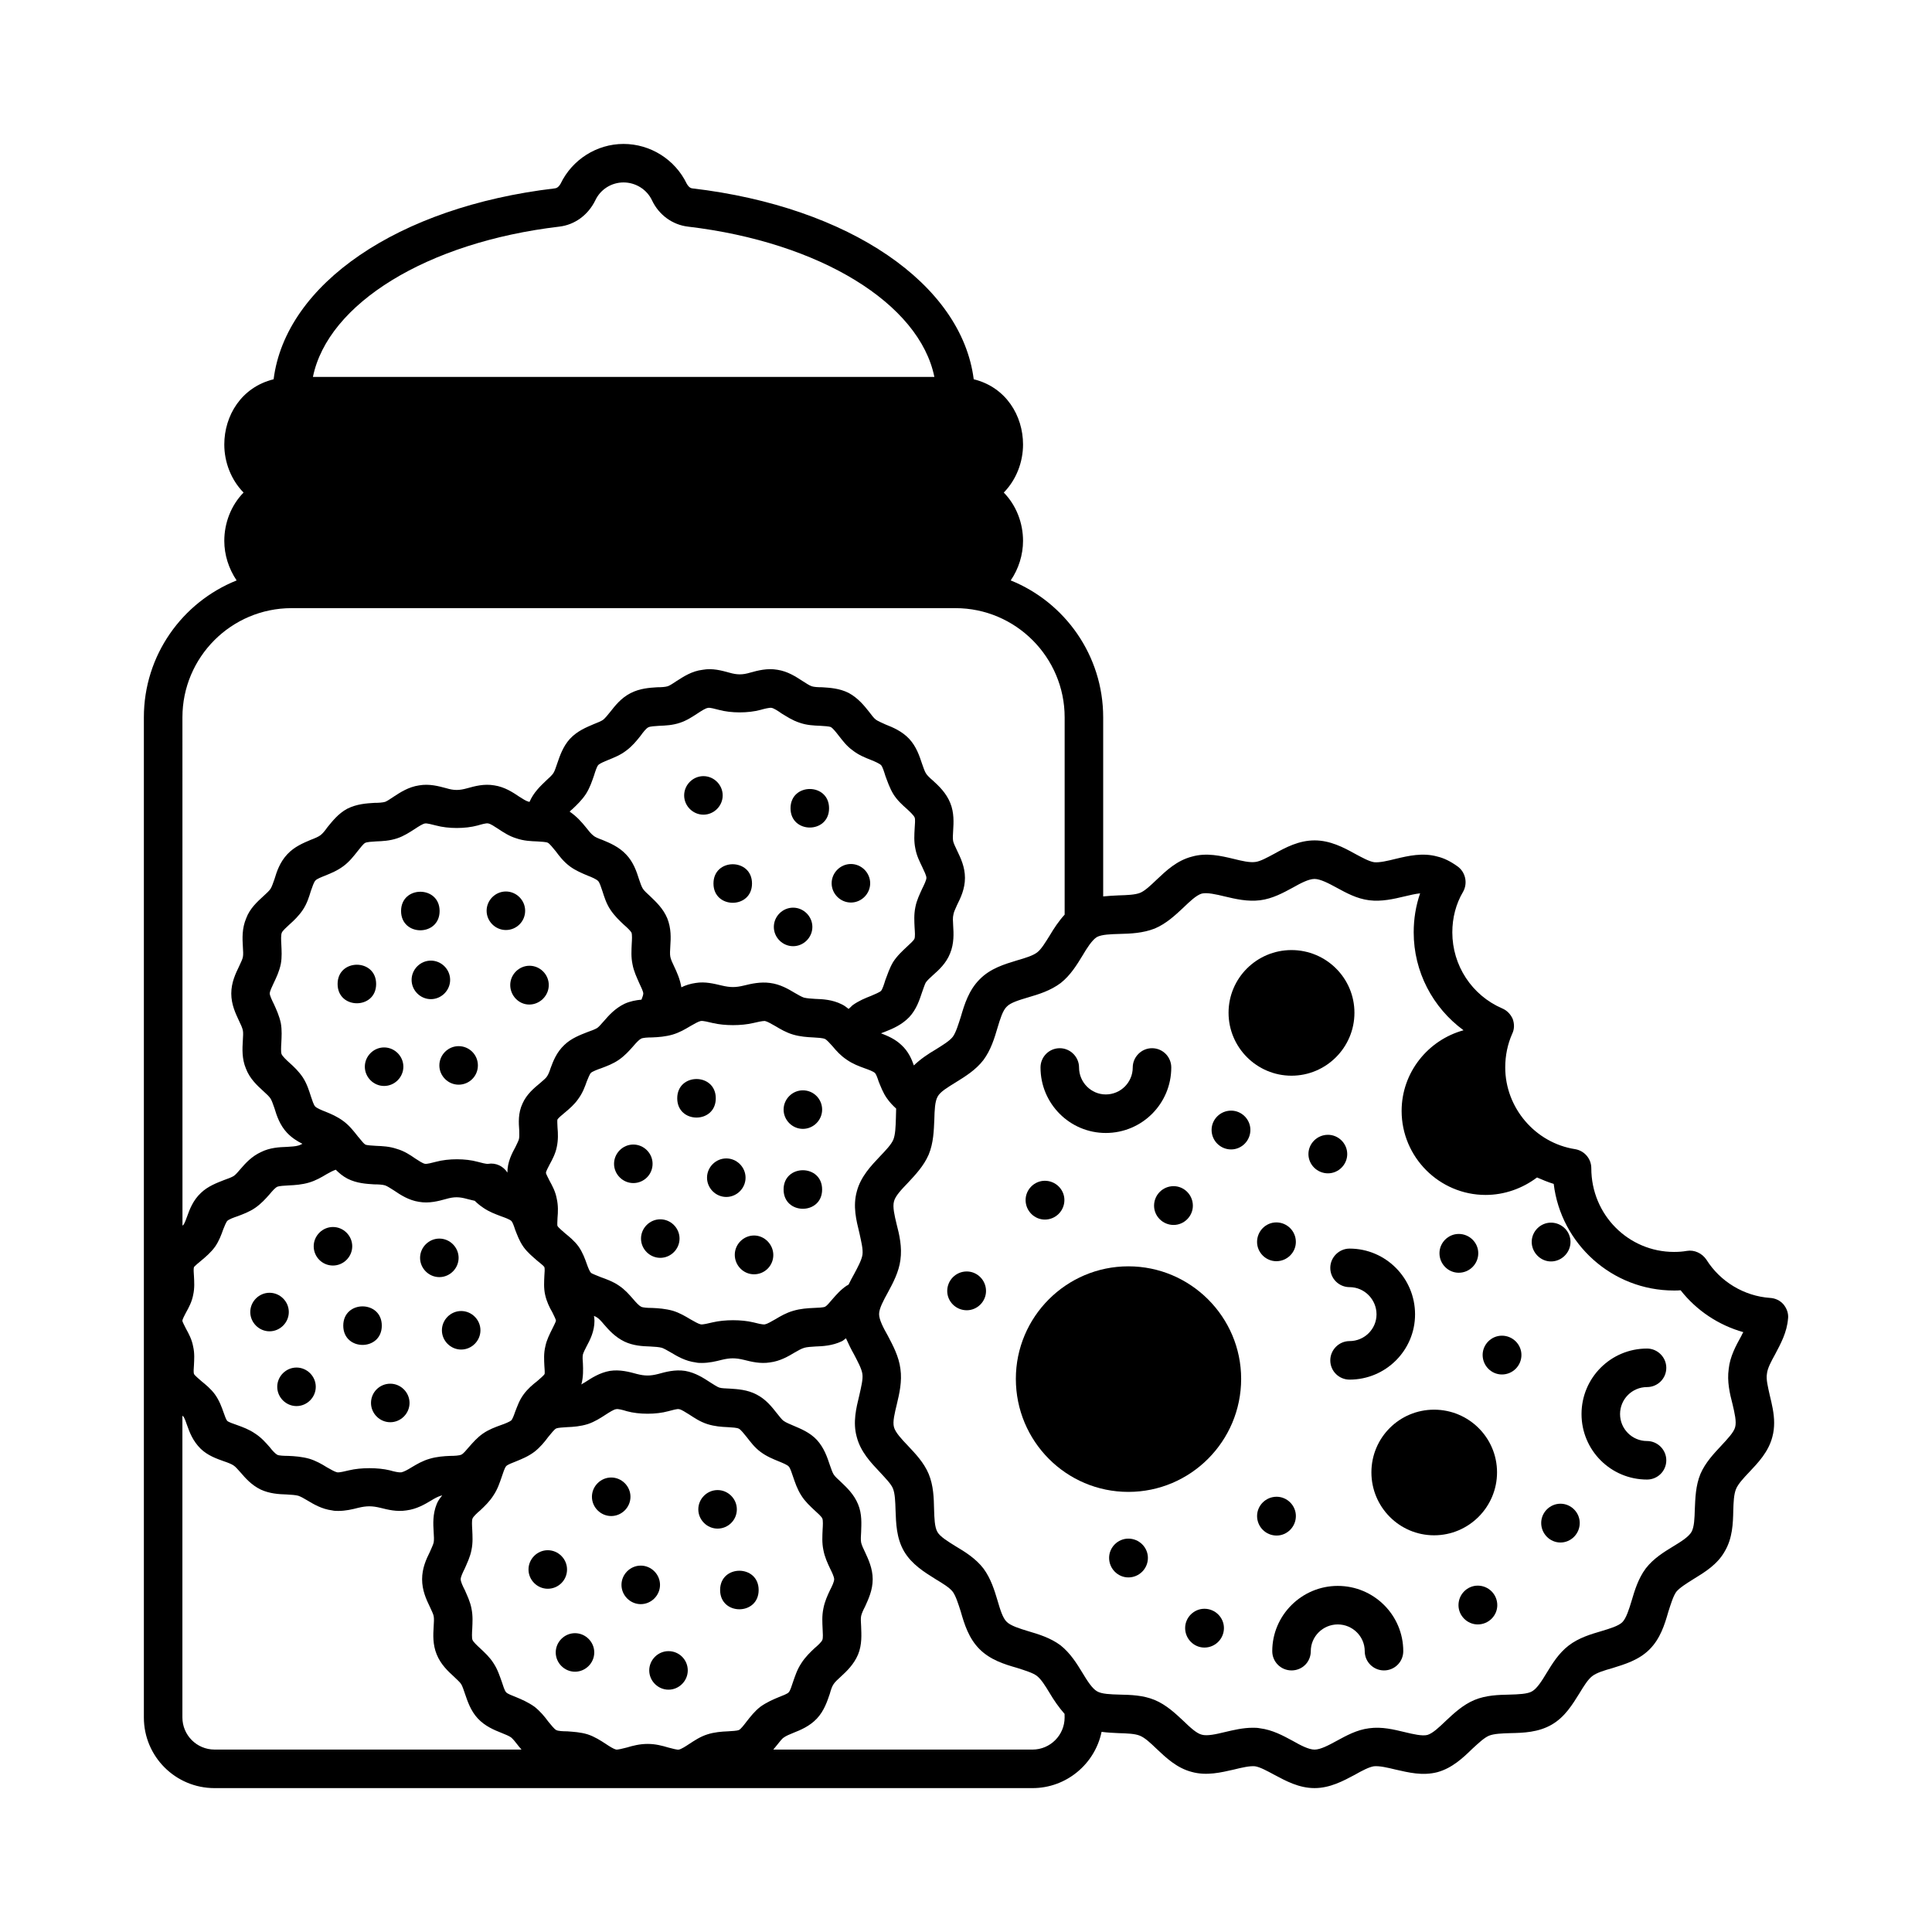 <?xml version="1.0" encoding="UTF-8"?>
<!-- Uploaded to: SVG Repo, www.svgrepo.com, Generator: SVG Repo Mixer Tools -->
<svg fill="#000000" width="800px" height="800px" version="1.1" viewBox="144 144 512 512" xmlns="http://www.w3.org/2000/svg">
 <g>
  <path d="m617.86 493.41c0.137-1.363-0.34-2.656-1.227-3.746-0.887-1.02-2.18-1.633-3.539-1.703-6.875-0.477-13.207-4.289-16.883-10.145-1.156-1.703-3.199-2.656-5.176-2.316-1.156 0.203-2.246 0.273-3.402 0.273-12.051 0-21.922-9.805-21.922-22.195 0-2.519-1.84-4.629-4.289-5.039-10.555-1.633-18.52-10.961-18.52-21.648 0-3.133 0.613-6.129 1.84-8.918 0.613-1.227 0.613-2.656 0.137-3.949-0.543-1.227-1.496-2.246-2.793-2.793-8.035-3.473-13.207-11.371-13.207-20.152 0-3.812 0.953-7.559 2.859-10.758 1.293-2.316 0.613-5.242-1.496-6.738-1.906-1.363-3.609-2.18-5.309-2.586-3.879-1.09-7.691-0.203-11.098 0.613-2.18 0.543-4.223 1.02-5.652 0.887-1.363-0.203-3.199-1.227-5.106-2.246-3.062-1.703-6.606-3.539-10.688-3.539-4.152 0-7.625 1.84-10.688 3.539-1.906 1.02-3.746 2.043-5.039 2.18-1.496 0.203-3.539-0.273-5.719-0.816-3.402-0.816-7.215-1.703-11.031-0.613-4.016 1.02-6.875 3.746-9.395 6.129-1.566 1.496-3.062 2.926-4.356 3.473-1.363 0.543-3.473 0.613-5.719 0.68-1.363 0.066-2.723 0.137-4.086 0.273v-47.453c0-16.406-10.145-30.5-24.508-36.289 2.109-3.062 3.269-6.809 3.269-10.484 0-4.699-1.77-9.395-5.106-12.801 3.336-3.402 5.106-8.102 5.106-12.73 0-7.625-4.492-15.184-13.07-17.293-3.199-25.191-32.883-45.684-74.551-50.586-0.816-0.066-1.293-0.887-1.496-1.227-3.078-6.398-9.613-10.551-16.762-10.551-7.082 0-13.617 4.152-16.68 10.555-0.203 0.34-0.68 1.156-1.566 1.227-41.598 4.902-71.281 25.395-74.48 50.586-8.578 2.109-13.07 9.668-13.07 17.293 0 4.629 1.77 9.328 5.106 12.73-3.336 3.402-5.106 8.102-5.106 12.801 0 3.676 1.156 7.352 3.269 10.484-14.441 5.781-24.582 19.875-24.582 36.281v265.04c0 10.352 8.371 18.727 18.723 18.727h216.77c8.988 0 16.543-6.398 18.312-14.91 1.496 0.203 3.062 0.273 4.492 0.34 2.246 0.066 4.356 0.137 5.652 0.68 1.363 0.543 2.859 1.973 4.426 3.473 2.519 2.383 5.379 5.106 9.328 6.129 3.949 1.09 7.762 0.137 11.098-0.613 2.18-0.543 4.289-1.02 5.652-0.887 1.363 0.203 3.199 1.227 5.106 2.246 3.062 1.633 6.535 3.539 10.688 3.539 4.086 0 7.625-1.906 10.688-3.539 1.906-1.09 3.746-2.043 5.039-2.246 1.496-0.137 3.539 0.34 5.785 0.887 3.336 0.75 7.082 1.703 11.031 0.68 3.949-1.09 6.809-3.812 9.258-6.195 1.633-1.496 3.133-2.926 4.426-3.473 1.363-0.543 3.473-0.613 5.652-0.68 3.473-0.066 7.422-0.203 10.961-2.246 3.539-2.043 5.516-5.379 7.352-8.305 1.156-1.906 2.246-3.676 3.402-4.562 1.156-0.887 3.133-1.496 5.309-2.109 3.269-1.02 7.012-2.109 9.871-4.969 2.859-2.859 4.016-6.606 4.969-9.941 0.68-2.109 1.293-4.152 2.109-5.309 0.887-1.09 2.656-2.18 4.492-3.336 2.996-1.84 6.398-3.879 8.375-7.422 2.043-3.473 2.18-7.352 2.246-10.824 0.066-2.109 0.137-4.289 0.75-5.719 0.543-1.293 1.973-2.859 3.473-4.426 2.383-2.519 5.106-5.379 6.129-9.328 0.34-1.227 0.477-2.519 0.477-3.746 0-2.519-0.613-5.039-1.156-7.285-0.477-2.18-1.02-4.223-0.75-5.719 0.137-1.43 1.09-3.199 2.18-5.176 1.434-2.723 3.137-5.789 3.41-9.465zm-325.64-289.35c4.086-0.477 7.625-3.062 9.531-6.945 1.363-2.926 4.289-4.766 7.488-4.766 3.199 0 6.195 1.84 7.559 4.766 1.84 3.879 5.445 6.469 9.531 6.945 35.062 4.152 61.344 20.426 65.289 39.828h-164.69c3.949-19.406 30.16-35.676 65.289-39.828zm-99.875 130.04c0-15.93 12.938-28.934 28.934-28.934h175.93c15.93 0 28.934 13.004 28.934 28.934v52.289c-1.566 1.703-2.859 3.676-3.949 5.516-1.156 1.84-2.246 3.676-3.336 4.492-1.156 0.887-3.199 1.496-5.309 2.109-3.336 1.02-7.082 2.109-9.941 5.039-2.859 2.859-4.016 6.606-4.969 9.871-0.68 2.109-1.293 4.152-2.109 5.309-0.887 1.156-2.723 2.246-4.562 3.402-1.973 1.156-4.016 2.519-5.785 4.223-0.613-1.77-1.496-3.746-3.269-5.379-1.703-1.633-3.676-2.449-5.445-3.133 0.41-0.137 0.816-0.34 1.227-0.477 1.906-0.75 4.289-1.77 6.262-3.812 1.906-2.043 2.723-4.562 3.402-6.606 0.34-0.953 0.68-1.973 0.953-2.519 0.34-0.543 1.156-1.293 1.906-1.973 1.633-1.43 3.539-3.199 4.562-5.785 1.09-2.656 0.953-5.309 0.816-7.422-0.066-1.09-0.137-2.109 0.066-2.859 0.066-0.613 0.543-1.566 0.953-2.519 0.953-1.906 2.109-4.289 2.109-7.215s-1.156-5.309-2.109-7.285c-0.41-0.887-0.887-1.84-1.02-2.449-0.137-0.68-0.066-1.703 0-2.793 0.137-2.109 0.273-4.766-0.75-7.285-1.09-2.723-3.062-4.562-4.629-5.992-0.816-0.68-1.566-1.43-1.84-1.906-0.34-0.543-0.68-1.566-1.02-2.519-0.68-2.043-1.496-4.562-3.402-6.606-1.906-2.043-4.356-3.062-6.262-3.812-1.02-0.477-2.043-0.887-2.586-1.293-0.543-0.41-1.156-1.227-1.77-2.043-1.293-1.633-2.926-3.676-5.445-5.039-2.449-1.227-4.969-1.363-7.012-1.496-1.156 0-2.18-0.066-2.793-0.273-0.613-0.203-1.496-0.816-2.383-1.363-1.77-1.156-3.949-2.586-6.672-2.996-2.723-0.477-5.242 0.203-7.215 0.75-2.043 0.613-3.473 0.613-5.582 0-1.973-0.543-4.426-1.227-7.012-0.75-2.926 0.34-5.106 1.84-6.945 2.996-0.816 0.543-1.703 1.156-2.316 1.363-0.613 0.203-1.703 0.273-2.793 0.273-2.043 0.137-4.562 0.273-7.082 1.566-2.519 1.293-4.086 3.336-5.379 4.969-0.68 0.816-1.293 1.633-1.906 2.109-0.477 0.34-1.496 0.75-2.519 1.156-1.906 0.816-4.289 1.77-6.262 3.879-1.84 2.043-2.656 4.492-3.336 6.469-0.34 1.02-0.68 2.043-1.02 2.586-0.34 0.543-1.156 1.293-1.906 1.973-1.496 1.43-3.336 3.133-4.426 5.652-0.137 0-0.273 0-0.34-0.066-0.613-0.137-1.496-0.75-2.383-1.293-1.703-1.156-3.879-2.586-6.606-2.996-2.723-0.477-5.176 0.203-7.148 0.75-2.18 0.613-3.539 0.613-5.582 0-2.043-0.543-4.492-1.227-7.215-0.75-2.793 0.41-4.969 1.84-6.738 2.996-0.816 0.543-1.703 1.156-2.246 1.363-0.68 0.203-1.77 0.273-2.859 0.273-2.109 0.137-4.629 0.273-7.215 1.566-2.383 1.293-3.949 3.336-5.242 4.902-0.613 0.887-1.293 1.703-1.84 2.109-0.543 0.41-1.496 0.816-2.586 1.227-1.906 0.816-4.289 1.77-6.195 3.812-1.973 2.109-2.793 4.562-3.402 6.606-0.34 0.953-0.68 1.973-1.02 2.519-0.34 0.543-1.156 1.293-1.906 1.973-1.566 1.43-3.609 3.269-4.562 5.856-1.156 2.723-1.02 5.379-0.887 7.559 0.066 1.09 0.137 2.109 0 2.723-0.082 0.547-0.559 1.5-0.965 2.387-0.953 1.973-2.109 4.356-2.109 7.285 0 2.926 1.156 5.309 2.043 7.215 0.477 0.953 0.887 1.906 1.02 2.519 0.137 0.613 0.066 1.633 0 2.723-0.137 2.18-0.273 4.832 0.816 7.422 1.02 2.723 3.062 4.562 4.629 5.992 0.75 0.68 1.566 1.43 1.906 1.973 0.34 0.543 0.68 1.566 1.02 2.519 0.613 2.043 1.43 4.492 3.336 6.535 1.293 1.363 2.723 2.246 4.086 2.926-0.41 0.203-0.816 0.41-1.156 0.477-0.68 0.203-1.77 0.273-2.926 0.34-2.043 0.066-4.562 0.203-6.875 1.363-2.519 1.156-4.152 2.996-5.445 4.492-0.68 0.816-1.293 1.496-1.77 1.84-0.543 0.34-1.566 0.75-2.586 1.09-1.906 0.75-4.289 1.633-6.129 3.402-2.109 1.973-2.996 4.356-3.676 6.262-0.273 0.816-0.613 1.633-0.887 2.109-0.066 0.066-0.273 0.203-0.34 0.34zm179.4 136.64c0.477 2.246 1.02 4.289 0.816 5.785-0.203 1.363-1.227 3.269-2.246 5.176-0.477 0.816-0.953 1.77-1.43 2.723-0.137 0.137-0.34 0.203-0.477 0.273-1.633 1.09-2.793 2.449-3.812 3.609-0.75 0.887-1.496 1.77-1.906 1.973-0.543 0.273-1.906 0.273-3.062 0.34-1.633 0.066-3.539 0.203-5.379 0.75-1.906 0.543-3.402 1.43-4.766 2.246-1.09 0.613-2.109 1.227-2.793 1.363-0.75 0.066-1.973-0.273-3.062-0.543-3.133-0.75-7.559-0.75-10.758 0-1.156 0.273-2.519 0.613-3.133 0.543-0.68-0.137-1.703-0.75-2.793-1.363-1.363-0.816-2.859-1.703-4.629-2.246-1.973-0.543-3.812-0.68-5.516-0.75-1.09 0-2.449-0.066-2.926-0.34-0.543-0.273-1.363-1.156-2.109-2.043-1.02-1.156-2.109-2.449-3.746-3.539-1.566-1.09-3.336-1.703-4.832-2.246-0.953-0.41-2.316-0.887-2.586-1.156-0.34-0.34-0.75-1.363-1.09-2.316-0.477-1.363-1.09-3.062-2.18-4.629-1.09-1.496-2.449-2.586-3.609-3.539-0.68-0.613-1.703-1.43-1.973-1.906-0.137-0.34 0-1.43 0-2.18 0.137-1.496 0.203-3.269-0.203-5.039-0.34-1.906-1.156-3.402-1.906-4.766-0.34-0.75-0.953-1.77-0.953-2.109 0-0.41 0.613-1.496 0.953-2.18 0.75-1.363 1.566-2.926 1.906-4.629 0.41-1.906 0.34-3.676 0.203-5.176 0-0.68-0.137-1.84 0-2.18 0.203-0.34 1.227-1.227 1.906-1.77 1.227-1.02 2.586-2.18 3.609-3.676 1.156-1.566 1.77-3.269 2.246-4.629 0.34-0.816 0.75-1.906 1.09-2.246 0.34-0.34 1.703-0.887 2.723-1.227 1.43-0.543 3.133-1.156 4.699-2.246 1.566-1.09 2.723-2.383 3.746-3.539 0.75-0.887 1.566-1.77 2.109-2.043 0.477-0.273 1.84-0.34 2.926-0.34 1.703-0.066 3.539-0.203 5.445-0.75 1.84-0.543 3.336-1.43 4.699-2.246 1.09-0.613 2.109-1.227 2.793-1.363 0.68-0.066 1.973 0.273 3.133 0.543 3.199 0.75 7.559 0.75 10.758 0 1.09-0.273 2.383-0.543 3.062-0.543 0.68 0.137 1.703 0.75 2.793 1.363 1.363 0.816 2.859 1.703 4.699 2.246s3.746 0.68 5.309 0.75c1.156 0.066 2.519 0.137 3.133 0.41 0.543 0.273 1.293 1.156 2.043 1.973 0.953 1.156 2.109 2.449 3.746 3.539 1.566 1.09 3.199 1.703 4.699 2.246 0.953 0.34 2.316 0.816 2.793 1.293 0.273 0.273 0.68 1.363 0.953 2.246 0.543 1.293 1.156 2.996 2.18 4.426 0.75 1.09 1.633 1.973 2.449 2.723 0 0.887-0.066 1.703-0.066 2.519-0.066 2.246-0.137 4.356-0.68 5.719-0.543 1.293-2.043 2.859-3.539 4.426-2.383 2.519-5.106 5.379-6.129 9.258-1.105 3.953-0.152 7.695 0.668 11.031zm-90.145-27.23c0 0.816 0.066 1.77-0.066 2.316-0.066 0.41-0.543 1.293-0.887 2.043-0.953 1.77-2.18 4.016-2.18 6.875-1.09-1.703-3.062-2.656-5.106-2.316-0.543 0.066-1.77-0.273-2.793-0.543-3.199-0.887-7.762-0.887-11.031 0-1.02 0.273-2.383 0.613-2.859 0.543-0.613-0.066-1.703-0.816-2.656-1.43-1.363-0.953-2.926-1.973-4.832-2.519-1.973-0.68-3.879-0.75-5.516-0.816-1.09-0.066-2.449-0.137-2.859-0.34-0.34-0.203-0.816-0.75-1.363-1.43-0.066-0.066-0.137-0.137-0.203-0.273-0.203-0.203-0.34-0.34-0.477-0.543-1.02-1.293-2.18-2.793-3.746-3.949-1.633-1.227-3.269-1.906-4.766-2.519-1.09-0.41-2.316-0.953-2.723-1.363-0.41-0.41-0.816-1.703-1.156-2.723-0.477-1.496-1.02-3.269-2.109-4.969-1.09-1.633-2.383-2.859-3.609-3.949-0.75-0.68-1.77-1.633-2.043-2.246-0.203-0.543-0.137-1.906-0.066-2.996 0.066-1.566 0.203-3.336-0.137-5.242-0.41-1.906-1.156-3.539-1.84-5.039-0.477-0.953-1.09-2.246-1.09-2.793 0-0.613 0.613-1.84 1.09-2.859 0.68-1.43 1.43-2.996 1.84-4.969 0.34-1.84 0.203-3.609 0.137-5.176-0.066-1.09-0.137-2.519 0.137-3.133 0.203-0.477 1.227-1.43 1.973-2.109 1.227-1.09 2.519-2.316 3.609-3.949 1.09-1.633 1.633-3.402 2.109-4.969 0.41-1.09 0.75-2.316 1.227-2.793 0.34-0.41 1.566-0.887 2.586-1.293 1.496-0.613 3.199-1.293 4.832-2.519 1.566-1.156 2.723-2.656 3.746-3.949 0.75-0.953 1.566-1.973 1.973-2.18 0.477-0.273 1.84-0.34 2.926-0.41 1.633-0.066 3.539-0.137 5.582-0.816 1.84-0.613 3.336-1.633 4.629-2.449 1.02-0.68 2.18-1.43 2.793-1.496 0.477-0.066 1.84 0.273 2.859 0.543 3.269 0.887 7.762 0.887 11.031 0 0.953-0.273 2.316-0.68 2.793-0.543 0.613 0.066 1.703 0.816 2.656 1.43 1.43 0.953 2.996 1.973 4.832 2.519 1.973 0.68 3.812 0.75 5.516 0.816 1.09 0.066 2.383 0.137 2.793 0.34 0.543 0.273 1.363 1.363 2.109 2.246 0.953 1.293 2.109 2.793 3.746 4.016 1.566 1.156 3.269 1.84 4.699 2.449 1.09 0.41 2.316 0.953 2.793 1.43 0.41 0.41 0.816 1.703 1.156 2.723 0.477 1.496 1.02 3.269 2.109 4.902 1.09 1.633 2.383 2.859 3.539 3.949 0.887 0.75 1.84 1.703 2.043 2.109 0.203 0.543 0.137 1.906 0.066 2.996-0.066 1.633-0.203 3.473 0.203 5.379 0.34 1.906 1.156 3.539 1.77 4.969 0.477 1.02 1.09 2.246 1.09 2.793 0 0.34-0.203 0.953-0.477 1.633-1.496 0.137-2.996 0.41-4.492 1.09-2.519 1.227-4.152 3.062-5.445 4.562-0.68 0.75-1.293 1.496-1.77 1.84-0.543 0.34-1.566 0.75-2.586 1.09-1.906 0.75-4.289 1.633-6.129 3.402-2.109 1.973-2.996 4.356-3.676 6.195-0.273 0.887-0.613 1.703-0.953 2.18-0.273 0.477-1.09 1.09-1.84 1.77-1.566 1.293-3.539 2.926-4.629 5.379-1.223 2.59-1.016 5.18-0.883 7.086zm104.98-74.617c0.34 1.906 1.156 3.473 1.84 4.902 0.477 1.02 1.09 2.246 1.09 2.859 0 0.543-0.613 1.84-1.09 2.793-0.68 1.496-1.496 3.133-1.84 4.969-0.406 1.973-0.273 3.809-0.203 5.375 0.066 1.09 0.203 2.449-0.066 3.062-0.203 0.41-1.227 1.363-1.973 2.043-1.156 1.09-2.586 2.383-3.676 4.086-0.953 1.633-1.496 3.336-2.043 4.766-0.34 1.09-0.75 2.449-1.156 2.859-0.34 0.34-1.633 0.887-2.586 1.293-1.566 0.613-3.269 1.293-4.969 2.519-0.34 0.34-0.68 0.68-1.02 0.953-0.543-0.41-1.09-0.887-1.84-1.227-2.449-1.227-4.969-1.363-7.012-1.43-1.09-0.066-2.18-0.137-2.996-0.34-0.613-0.203-1.43-0.68-2.383-1.227-1.703-1.02-3.879-2.316-6.606-2.656-2.519-0.34-4.969 0.203-6.875 0.68-2.246 0.543-3.609 0.543-5.922 0-2.043-0.477-4.356-1.09-6.875-0.68-1.43 0.203-2.723 0.613-3.812 1.156-0.34-2.109-1.156-3.949-1.906-5.516-0.41-0.887-0.887-1.84-1.02-2.586-0.137-0.68-0.066-1.77 0-2.859 0.137-2.043 0.273-4.629-0.816-7.352-1.09-2.586-2.996-4.356-4.562-5.856-0.75-0.68-1.566-1.43-1.906-1.973-0.34-0.543-0.68-1.496-1.02-2.519-0.613-1.973-1.496-4.562-3.402-6.535-1.906-2.043-4.356-3.062-6.332-3.879-0.953-0.34-1.973-0.75-2.383-1.156-0.543-0.41-1.227-1.227-1.906-2.109-1.09-1.363-2.449-2.926-4.356-4.223 0.273-0.273 0.477-0.477 0.75-0.68 1.156-1.09 2.449-2.316 3.539-3.949 1.09-1.703 1.633-3.402 2.18-4.969 0.34-1.09 0.75-2.383 1.156-2.793 0.34-0.34 1.566-0.887 2.586-1.293 1.496-0.613 3.269-1.293 4.832-2.519 1.566-1.156 2.723-2.586 3.746-3.879 0.68-0.953 1.496-1.973 2.043-2.246 0.477-0.273 1.84-0.34 2.926-0.41 1.633-0.066 3.539-0.137 5.516-0.816 1.84-0.613 3.336-1.633 4.699-2.519 0.953-0.613 2.043-1.363 2.793-1.43 0.477-0.066 1.77 0.273 2.793 0.543 3.269 0.887 7.762 0.887 11.031 0 0.953-0.273 2.316-0.613 2.859-0.543 0.613 0.066 1.77 0.816 2.723 1.496 1.363 0.816 2.859 1.84 4.766 2.449 1.906 0.68 3.812 0.75 5.445 0.816 1.09 0.066 2.383 0.137 2.859 0.34 0.543 0.34 1.363 1.363 2.043 2.246 1.02 1.293 2.109 2.793 3.746 3.949 1.566 1.227 3.269 1.906 4.832 2.519 1.02 0.41 2.246 0.953 2.656 1.363 0.41 0.41 0.816 1.77 1.156 2.859 0.543 1.43 1.09 3.133 2.109 4.832 1.02 1.633 2.383 2.859 3.539 3.879 0.816 0.75 1.84 1.703 2.109 2.316 0.203 0.477 0.066 1.84 0 2.926-0.086 1.57-0.219 3.41 0.188 5.316zm-193.29 122.95c0.75-1.363 1.566-2.859 1.906-4.699 0.41-1.84 0.273-3.539 0.203-4.969-0.066-0.75-0.137-1.973 0-2.383 0.273-0.34 1.227-1.156 1.906-1.703 1.227-1.02 2.586-2.18 3.676-3.676 1.09-1.566 1.703-3.269 2.18-4.629 0.34-0.816 0.75-1.906 1.09-2.246 0.41-0.41 1.703-0.887 2.723-1.227 1.43-0.543 3.133-1.156 4.699-2.246s2.723-2.383 3.746-3.539c0.68-0.816 1.496-1.77 2.109-2.043 0.543-0.203 1.906-0.273 3.062-0.34 1.566-0.066 3.473-0.203 5.309-0.75 1.84-0.543 3.336-1.43 4.699-2.246 0.816-0.477 1.633-0.887 2.383-1.156 0.887 0.887 1.84 1.703 3.133 2.383 2.449 1.227 4.969 1.363 7.012 1.496 1.156 0 2.246 0.066 2.926 0.273 0.613 0.203 1.496 0.816 2.383 1.363 1.703 1.156 3.879 2.586 6.606 2.996 2.656 0.477 5.176-0.203 7.148-0.75 2.109-0.613 3.473-0.613 5.652 0 0.613 0.137 1.293 0.34 1.973 0.477 0.68 0.68 1.43 1.293 2.246 1.84 1.566 1.09 3.269 1.703 4.699 2.246 0.953 0.34 2.316 0.816 2.793 1.293 0.273 0.273 0.68 1.363 0.953 2.246 0.543 1.363 1.09 2.996 2.246 4.629 1.09 1.496 2.449 2.586 3.609 3.609 0.68 0.543 1.77 1.43 1.906 1.703 0.137 0.34 0.066 1.496 0 2.246-0.066 1.496-0.203 3.336 0.203 5.106 0.41 1.84 1.156 3.336 1.906 4.629 0.34 0.75 0.953 1.84 0.953 2.246-0.066 0.34-0.613 1.43-0.953 2.109-0.68 1.363-1.496 2.926-1.84 4.629-0.477 1.906-0.34 3.676-0.273 5.176 0.066 0.75 0.137 1.906 0.066 2.18-0.203 0.41-1.293 1.293-1.973 1.906-1.227 0.953-2.519 2.043-3.609 3.539-1.156 1.566-1.703 3.269-2.246 4.629-0.273 0.816-0.68 1.906-1.02 2.246-0.41 0.34-1.703 0.887-2.723 1.227-1.496 0.543-3.199 1.156-4.766 2.246s-2.723 2.449-3.746 3.609c-0.75 0.887-1.496 1.77-1.973 1.973-0.543 0.273-1.906 0.34-2.996 0.34-1.633 0.066-3.539 0.203-5.379 0.75-1.906 0.543-3.402 1.43-4.766 2.246-1.09 0.68-2.109 1.227-2.793 1.363-0.68 0.066-1.906-0.203-3.062-0.543-3.133-0.75-7.625-0.75-10.758 0-1.156 0.273-2.519 0.613-3.133 0.543-0.68-0.137-1.703-0.75-2.793-1.363-1.293-0.816-2.859-1.703-4.629-2.246-1.973-0.543-3.879-0.68-5.516-0.75-1.09 0-2.519-0.066-2.926-0.273-0.543-0.273-1.363-1.156-2.043-2.043-1.02-1.156-2.18-2.519-3.879-3.609-1.566-1.09-3.269-1.703-4.766-2.246-1.02-0.34-2.316-0.816-2.586-1.09-0.34-0.34-0.68-1.363-1.02-2.316-0.477-1.363-1.09-3.062-2.246-4.699-1.09-1.496-2.449-2.586-3.609-3.539-0.68-0.613-1.703-1.43-1.973-1.906-0.137-0.41-0.066-1.566 0-2.316 0.066-1.43 0.203-3.133-0.203-4.902-0.34-1.906-1.156-3.402-1.906-4.766-0.34-0.75-0.953-1.77-0.953-2.109-0.004-0.398 0.609-1.488 0.949-2.172zm7.559 115.81c-4.699 0-8.512-3.812-8.512-8.512v-79.992c0.066 0.137 0.273 0.273 0.34 0.34 0.273 0.477 0.613 1.293 0.887 2.18 0.68 1.906 1.496 4.152 3.609 6.262 1.906 1.84 4.289 2.656 6.195 3.336 1.02 0.34 2.043 0.75 2.519 1.09 0.543 0.34 1.156 1.09 1.84 1.84 1.293 1.496 2.859 3.336 5.379 4.562 2.383 1.09 4.766 1.227 6.875 1.293 1.156 0.066 2.316 0.137 3.062 0.34 0.613 0.203 1.496 0.68 2.383 1.227 1.703 1.02 3.879 2.316 6.606 2.656 0.543 0.137 1.09 0.137 1.633 0.137 1.906 0 3.676-0.41 5.242-0.816 2.246-0.543 3.676-0.543 5.922 0 1.906 0.477 4.289 1.09 6.875 0.68 2.723-0.34 4.902-1.633 6.606-2.656 0.887-0.543 1.77-1.02 2.519-1.227 0.066-0.066 0.203-0.066 0.34-0.066-0.543 0.68-1.09 1.363-1.43 2.246-1.09 2.656-0.953 5.309-0.816 7.422 0.066 1.09 0.137 2.109 0 2.793-0.137 0.613-0.613 1.566-1.02 2.519-0.953 1.906-2.043 4.289-2.043 7.215s1.09 5.309 2.043 7.285c0.41 0.887 0.887 1.84 1.02 2.449 0.137 0.68 0.066 1.703 0 2.793-0.137 2.18-0.273 4.766 0.816 7.422s2.996 4.426 4.562 5.856c0.75 0.75 1.566 1.43 1.906 1.973s0.68 1.566 1.02 2.586c0.68 1.973 1.496 4.492 3.402 6.535 1.906 2.043 4.356 3.062 6.262 3.812 1.02 0.41 2.043 0.816 2.586 1.227 0.477 0.41 1.156 1.227 1.77 2.043 0.273 0.41 0.68 0.75 0.953 1.156zm141-7.418c-0.68 0.887-1.496 1.973-2.043 2.246-0.477 0.203-1.84 0.273-2.926 0.34-1.633 0.066-3.539 0.203-5.445 0.816-1.906 0.613-3.402 1.633-4.766 2.519-1.02 0.68-2.109 1.363-2.723 1.496-0.41 0.137-1.77-0.273-2.859-0.543-1.566-0.477-3.402-0.953-5.445-0.953-2.109 0-3.949 0.477-5.516 0.953-1.09 0.273-2.383 0.613-2.859 0.543-0.613-0.137-1.703-0.816-2.723-1.496-1.363-0.887-2.926-1.906-4.766-2.519-1.973-0.613-3.812-0.68-5.445-0.816-1.09 0-2.449-0.066-2.926-0.34-0.543-0.273-1.363-1.363-2.109-2.246-0.953-1.293-2.109-2.723-3.676-3.949-1.633-1.156-3.336-1.906-4.832-2.519-1.02-0.41-2.316-0.887-2.656-1.293-0.41-0.41-0.816-1.77-1.156-2.793-0.543-1.496-1.09-3.269-2.18-4.902-1.02-1.633-2.383-2.859-3.539-3.949-0.816-0.75-1.84-1.703-2.043-2.246-0.203-0.477-0.137-1.84-0.066-2.926 0.066-1.633 0.203-3.402-0.203-5.379-0.34-1.84-1.156-3.473-1.77-4.902-0.543-1.02-1.09-2.246-1.09-2.859s0.543-1.77 1.09-2.859c0.613-1.43 1.43-3.062 1.77-4.902 0.41-1.906 0.273-3.746 0.203-5.379-0.066-1.09-0.137-2.449 0.066-2.926 0.203-0.543 1.227-1.496 2.043-2.18 1.156-1.09 2.519-2.383 3.539-4.016 1.09-1.633 1.633-3.336 2.18-4.902 0.34-1.02 0.75-2.316 1.156-2.793 0.34-0.41 1.633-0.887 2.656-1.293 1.496-0.613 3.199-1.293 4.832-2.519 1.566-1.227 2.723-2.656 3.676-3.949 0.75-0.887 1.566-1.973 2.109-2.246 0.477-0.203 1.84-0.273 2.859-0.34 1.703-0.066 3.539-0.203 5.516-0.816 1.84-0.613 3.402-1.633 4.766-2.519 0.953-0.613 2.109-1.363 2.723-1.43 0.477-0.137 1.77 0.203 2.859 0.543 3.199 0.887 7.762 0.887 10.961 0 1.09-0.273 2.383-0.68 2.859-0.543 0.613 0.066 1.703 0.816 2.723 1.43 1.363 0.887 2.859 1.906 4.766 2.519s3.812 0.75 5.445 0.816c1.09 0.066 2.449 0.137 2.926 0.41 0.543 0.273 1.363 1.363 2.043 2.18 1.02 1.293 2.109 2.793 3.676 3.949 1.633 1.227 3.336 1.906 4.832 2.519 1.02 0.41 2.316 0.953 2.656 1.363 0.41 0.41 0.816 1.703 1.156 2.723 0.543 1.566 1.09 3.269 2.18 4.969 1.02 1.633 2.383 2.859 3.539 3.949 0.816 0.75 1.84 1.633 2.043 2.18 0.203 0.477 0.137 1.84 0.066 2.926-0.066 1.633-0.203 3.473 0.203 5.379 0.34 1.84 1.09 3.473 1.77 4.902 0.543 1.09 1.09 2.246 1.09 2.859s-0.543 1.84-1.09 2.859c-0.68 1.43-1.43 3.062-1.77 4.902-0.41 1.973-0.273 3.746-0.203 5.379 0.066 1.09 0.137 2.449-0.066 2.926-0.203 0.543-1.227 1.496-2.043 2.18-1.156 1.09-2.519 2.383-3.539 4.016-1.09 1.633-1.633 3.336-2.18 4.902-0.34 1.02-0.75 2.383-1.156 2.793-0.34 0.41-1.633 0.887-2.656 1.293-1.496 0.613-3.199 1.363-4.832 2.519-1.57 1.219-2.656 2.648-3.68 3.945zm84.285-1.09c0 4.699-3.812 8.512-8.512 8.512l-68.691-0.004c0.34-0.41 0.68-0.816 0.953-1.156 0.68-0.816 1.293-1.703 1.84-2.043 0.543-0.41 1.496-0.816 2.519-1.227 1.906-0.75 4.356-1.77 6.262-3.812 1.906-2.043 2.723-4.562 3.402-6.535 0.273-1.02 0.613-2.043 1.02-2.586 0.34-0.543 1.156-1.293 1.906-1.973 1.566-1.43 3.473-3.269 4.562-5.856 1.09-2.656 0.887-5.309 0.816-7.422-0.066-1.09-0.137-2.109 0-2.793 0.137-0.613 0.543-1.566 1.02-2.449 0.887-1.973 2.043-4.356 2.043-7.285 0-2.859-1.156-5.309-2.043-7.215-0.477-0.953-0.887-1.906-1.02-2.519-0.137-0.68-0.066-1.77 0-2.793 0.066-2.109 0.273-4.766-0.816-7.352-1.09-2.656-2.996-4.426-4.562-5.922-0.75-0.68-1.566-1.43-1.906-1.973s-0.68-1.566-1.02-2.519c-0.68-2.043-1.496-4.492-3.402-6.606-1.906-2.043-4.356-2.996-6.262-3.812-0.953-0.41-1.973-0.816-2.519-1.227-0.543-0.34-1.156-1.227-1.84-2.043-1.293-1.633-2.859-3.676-5.379-4.969-2.449-1.293-5.039-1.43-7.082-1.566-1.09-0.066-2.18-0.066-2.793-0.273-0.613-0.203-1.496-0.816-2.383-1.363-1.77-1.156-3.949-2.586-6.672-3.062-2.723-0.41-5.176 0.273-7.148 0.816-2.109 0.543-3.539 0.543-5.652 0-1.973-0.543-4.492-1.227-7.148-0.816-2.723 0.477-4.902 1.906-6.672 3.062-0.273 0.137-0.613 0.34-0.887 0.543 0.543-2.043 0.477-3.949 0.41-5.582-0.066-0.816-0.137-1.77 0-2.383 0.137-0.477 0.543-1.363 0.953-2.109 0.953-1.77 2.109-4.016 2.109-6.809 0-0.477-0.066-0.887-0.137-1.293 0.34 0.137 0.613 0.273 0.816 0.41 0.543 0.34 1.156 1.02 1.84 1.84 1.293 1.496 2.926 3.336 5.445 4.562 2.316 1.09 4.699 1.227 6.809 1.293 1.227 0.066 2.316 0.137 3.062 0.34 0.613 0.203 1.43 0.68 2.383 1.227 1.703 1.02 3.879 2.316 6.606 2.656 0.543 0.137 1.09 0.137 1.633 0.137 1.906 0 3.676-0.41 5.242-0.816 2.246-0.543 3.676-0.543 5.922 0 1.906 0.477 4.289 1.09 6.875 0.68 2.723-0.34 4.902-1.633 6.606-2.656 0.953-0.543 1.77-1.02 2.519-1.227 0.68-0.203 1.84-0.273 2.926-0.34 1.973-0.066 4.492-0.203 6.945-1.363 0.477-0.203 0.75-0.543 1.156-0.816 0.68 1.496 1.363 2.926 2.109 4.223 1.02 1.973 2.043 3.812 2.246 5.242 0.203 1.43-0.34 3.473-0.816 5.652-0.816 3.336-1.77 7.148-0.68 11.031 1.02 3.949 3.746 6.809 6.129 9.328 1.43 1.566 2.996 3.133 3.473 4.356 0.543 1.363 0.613 3.473 0.68 5.719 0.137 3.473 0.203 7.352 2.246 10.895 2.043 3.473 5.379 5.516 8.305 7.352 1.906 1.156 3.746 2.246 4.629 3.402 0.816 1.156 1.43 3.133 2.109 5.242 0.953 3.336 2.109 7.082 4.969 9.941s6.606 4.016 9.941 4.969c2.109 0.68 4.152 1.293 5.242 2.109 1.156 0.887 2.246 2.656 3.402 4.562 1.09 1.84 2.383 3.746 3.949 5.516zm179.33-101.1c-1.43 2.586-2.996 5.445-3.336 8.715-0.477 3.336 0.273 6.535 1.02 9.395 0.543 2.316 1.09 4.629 0.68 6.059-0.34 1.363-2.043 3.133-3.676 4.902-1.973 2.109-4.223 4.492-5.516 7.488-1.293 3.133-1.363 6.469-1.496 9.395-0.066 2.316-0.137 4.699-0.887 5.992s-2.793 2.586-4.832 3.812c-2.449 1.496-5.242 3.199-7.285 5.856-1.973 2.656-2.926 5.785-3.746 8.578-0.68 2.246-1.43 4.629-2.449 5.652-1.02 1.02-3.336 1.703-5.582 2.383-2.793 0.816-5.992 1.77-8.645 3.812-2.656 2.043-4.356 4.832-5.856 7.285-1.227 2.043-2.519 4.086-3.812 4.832-1.227 0.75-3.676 0.816-5.992 0.887-2.926 0.066-6.195 0.137-9.328 1.43-3.062 1.293-5.445 3.539-7.559 5.516-1.703 1.633-3.473 3.336-4.902 3.746-1.363 0.34-3.746-0.203-5.992-0.75-2.859-0.68-6.059-1.496-9.465-1.02-3.269 0.41-6.059 1.973-8.578 3.336-2.109 1.156-4.289 2.316-5.856 2.316-1.566 0-3.746-1.156-5.785-2.316-2.519-1.363-5.379-2.926-8.715-3.336-0.613-0.137-1.293-0.137-1.906-0.137-2.586 0-5.106 0.613-7.422 1.156-2.246 0.543-4.629 1.09-6.059 0.68-1.43-0.34-3.199-2.043-4.902-3.676-2.109-1.973-4.492-4.223-7.559-5.516-3.133-1.293-6.398-1.363-9.328-1.43-2.383-0.066-4.766-0.137-5.992-0.887-1.293-0.75-2.586-2.793-3.812-4.832-1.496-2.449-3.199-5.242-5.856-7.352-2.656-1.973-5.785-2.926-8.578-3.746-2.246-0.68-4.629-1.43-5.652-2.449-1.09-1.02-1.77-3.336-2.449-5.652-0.816-2.723-1.77-5.856-3.746-8.512-2.043-2.656-4.902-4.426-7.422-5.922-1.973-1.227-4.086-2.519-4.766-3.746-0.75-1.293-0.816-3.676-0.887-6.059-0.066-2.926-0.137-6.195-1.43-9.328-1.293-3.062-3.539-5.379-5.516-7.488-1.633-1.703-3.336-3.539-3.676-4.902-0.41-1.43 0.203-3.746 0.75-6.059 0.68-2.859 1.43-6.059 0.953-9.395-0.41-3.269-1.973-6.195-3.336-8.781-1.156-2.043-2.316-4.223-2.316-5.719s1.156-3.609 2.316-5.719c1.363-2.519 2.926-5.445 3.336-8.645 0.477-3.402-0.273-6.672-1.02-9.531-0.543-2.246-1.09-4.562-0.68-5.992 0.34-1.43 2.043-3.199 3.676-4.902 1.973-2.109 4.223-4.492 5.516-7.488 1.293-3.133 1.363-6.398 1.496-9.328 0.066-2.383 0.137-4.766 0.887-6.059 0.68-1.293 2.793-2.519 4.766-3.746 2.519-1.566 5.309-3.269 7.352-5.922 1.973-2.656 2.926-5.785 3.746-8.578 0.68-2.246 1.363-4.562 2.449-5.582 1.02-1.09 3.402-1.77 5.652-2.449 2.793-0.816 5.922-1.77 8.645-3.812 2.586-2.043 4.289-4.832 5.785-7.285 1.156-1.973 2.449-3.949 3.609-4.766 0.066 0 0.137-0.066 0.203-0.137 1.293-0.68 3.676-0.75 5.992-0.816 2.926-0.066 6.195-0.203 9.328-1.43 3.062-1.293 5.445-3.539 7.559-5.516 1.703-1.633 3.473-3.336 4.902-3.746 1.43-0.34 3.812 0.203 6.059 0.75 2.859 0.68 6.059 1.43 9.395 1.02 3.269-0.41 6.129-1.973 8.645-3.336 2.043-1.156 4.223-2.316 5.785-2.316 1.496 0 3.746 1.156 5.856 2.316 2.519 1.363 5.309 2.926 8.645 3.336 3.269 0.41 6.469-0.34 9.328-1.02 1.43-0.34 2.859-0.68 4.152-0.816-1.156 3.336-1.703 6.809-1.703 10.348 0 10.418 5.039 19.949 13.207 25.938-9.395 2.586-16.406 11.164-16.406 21.379 0 12.254 10.008 22.262 22.262 22.262 4.969 0 9.734-1.703 13.617-4.629 1.43 0.613 2.859 1.227 4.426 1.703 1.906 15.863 15.453 28.254 31.863 28.254 0.613 0 1.227 0 1.77-0.066 4.223 5.379 10.078 9.258 16.613 11.098-0.191 0.332-0.398 0.672-0.531 1.016z"/>
  <path d="m437.04 444.25c9.602 0 17.359-7.762 17.359-17.359 0-2.793-2.246-5.106-5.106-5.106-2.793 0-5.106 2.316-5.106 5.106 0 3.949-3.199 7.148-7.148 7.148-3.879 0-7.082-3.199-7.082-7.148 0-2.793-2.316-5.106-5.106-5.106-2.859 0-5.106 2.316-5.106 5.106 0 9.598 7.762 17.359 17.293 17.359z"/>
  <path d="m449.84 463.52c0 2.793 2.316 5.106 5.176 5.106 2.793 0 5.106-2.316 5.106-5.106 0-2.859-2.316-5.176-5.106-5.176-2.863 0-5.176 2.316-5.176 5.176z"/>
  <path d="m443.03 551.75c-2.793 0-5.106 2.316-5.106 5.106 0 2.859 2.316 5.176 5.106 5.176 2.859 0 5.176-2.316 5.176-5.176-0.004-2.789-2.316-5.106-5.176-5.106z"/>
  <path d="m463.18 570.34c-2.793 0-5.106 2.316-5.106 5.106 0 2.859 2.316 5.176 5.106 5.176 2.859 0 5.176-2.316 5.176-5.176-0.004-2.789-2.316-5.106-5.176-5.106z"/>
  <path d="m400.2 480.95c-2.859 0-5.176 2.316-5.176 5.176 0 2.793 2.316 5.106 5.176 5.106 2.793 0 5.106-2.316 5.106-5.106 0-2.863-2.316-5.176-5.106-5.176z"/>
  <path d="m420.9 467.2c2.859 0 5.176-2.316 5.176-5.176 0-2.793-2.316-5.106-5.176-5.106-2.793 0-5.106 2.316-5.106 5.106 0 2.863 2.316 5.176 5.106 5.176z"/>
  <path d="m443.03 479.59c-16.477 0-29.82 13.414-29.82 29.82 0 16.543 13.344 29.957 29.82 29.957 16.477 0 29.887-13.414 29.887-29.957 0-16.406-13.41-29.82-29.887-29.82z"/>
  <path d="m482.24 467.95c-2.793 0-5.106 2.316-5.106 5.176 0 2.793 2.316 5.106 5.106 5.106 2.859 0 5.176-2.316 5.176-5.106 0-2.863-2.316-5.176-5.176-5.176z"/>
  <path d="m487.42 545.76c0-2.793-2.316-5.106-5.106-5.106-2.859 0-5.176 2.316-5.176 5.106 0 2.859 2.316 5.176 5.176 5.176 2.789 0 5.106-2.316 5.106-5.176z"/>
  <path d="m502.94 412.39c0-9.191-7.488-16.613-16.68-16.613-9.191 0-16.68 7.422-16.68 16.613s7.488 16.68 16.68 16.68c9.191 0 16.68-7.488 16.68-16.68z"/>
  <path d="m498.52 564.28c-9.531 0-17.359 7.762-17.359 17.293 0 2.859 2.316 5.106 5.106 5.106 2.859 0 5.106-2.246 5.106-5.106 0-3.879 3.199-7.082 7.148-7.082s7.148 3.199 7.148 7.082c0 2.859 2.316 5.106 5.106 5.106 2.793 0 5.106-2.246 5.106-5.106 0-9.531-7.762-17.293-17.359-17.293z"/>
  <path d="m496.54 480c0 2.859 2.316 5.106 5.106 5.106 3.949 0 7.148 3.269 7.148 7.215 0 3.879-3.199 7.082-7.148 7.082-2.793 0-5.106 2.316-5.106 5.106 0 2.859 2.316 5.106 5.106 5.106 9.602 0 17.359-7.762 17.359-17.293 0-9.602-7.762-17.43-17.359-17.43-2.789 0.004-5.106 2.316-5.106 5.109z"/>
  <path d="m501.03 449.84c0-2.793-2.316-5.106-5.106-5.106-2.859 0-5.176 2.316-5.176 5.106 0 2.793 2.316 5.106 5.176 5.106 2.793 0 5.106-2.316 5.106-5.106z"/>
  <path d="m470.26 438.33c-2.859 0-5.176 2.316-5.176 5.106 0 2.859 2.316 5.176 5.176 5.176 2.793 0 5.106-2.316 5.106-5.176 0.004-2.789-2.312-5.106-5.106-5.106z"/>
  <path d="m542.02 497.97c-2.793 0-5.106 2.316-5.106 5.106 0 2.859 2.316 5.176 5.106 5.176 2.859 0 5.176-2.316 5.176-5.176-0.004-2.789-2.316-5.106-5.176-5.106z"/>
  <path d="m535.62 564.21c-2.793 0-5.106 2.316-5.106 5.176 0 2.793 2.316 5.106 5.106 5.106 2.859 0 5.176-2.316 5.176-5.106 0-2.863-2.316-5.176-5.176-5.176z"/>
  <path d="m540.73 534.19c0-9.191-7.488-16.613-16.68-16.613s-16.613 7.422-16.613 16.613 7.422 16.68 16.613 16.68c9.188 0 16.68-7.488 16.68-16.68z"/>
  <path d="m557.54 542.5c-2.793 0-5.106 2.316-5.106 5.106 0 2.859 2.316 5.176 5.106 5.176 2.793 0 5.106-2.316 5.106-5.176 0-2.793-2.316-5.106-5.106-5.106z"/>
  <path d="m530.58 481.29c2.859 0 5.176-2.316 5.176-5.176 0-2.793-2.316-5.106-5.176-5.106-2.793 0-5.106 2.316-5.106 5.106-0.004 2.859 2.312 5.176 5.106 5.176z"/>
  <path d="m580.48 511.59c2.793 0 5.106-2.246 5.106-5.106 0-2.793-2.316-5.106-5.106-5.106-9.602 0-17.359 7.762-17.359 17.359 0 9.602 7.762 17.359 17.359 17.359 2.793 0 5.106-2.246 5.106-5.106 0-2.793-2.316-5.106-5.106-5.106-3.949 0-7.148-3.199-7.148-7.148s3.199-7.148 7.148-7.148z"/>
  <path d="m560.2 473.12c0-2.793-2.316-5.106-5.176-5.106-2.793 0-5.106 2.316-5.106 5.106 0 2.793 2.316 5.176 5.106 5.176 2.863 0 5.176-2.383 5.176-5.176z"/>
  <path d="m311.08 540.66c0-2.793-2.316-5.106-5.106-5.106-2.793 0-5.106 2.316-5.106 5.106 0 2.793 2.316 5.106 5.106 5.106 2.793 0 5.106-2.312 5.106-5.106z"/>
  <path d="m294.27 559.93c0-2.793-2.316-5.106-5.106-5.106-2.793 0-5.106 2.316-5.106 5.106 0 2.793 2.316 5.106 5.106 5.106 2.793 0 5.106-2.246 5.106-5.106z"/>
  <path d="m339.27 543.99c0-2.793-2.316-5.106-5.106-5.106-2.793 0-5.106 2.316-5.106 5.106 0 2.793 2.316 5.106 5.106 5.106 2.789 0 5.106-2.246 5.106-5.106z"/>
  <path d="m318.91 564.01c0-2.793-2.316-5.106-5.106-5.106-2.793 0-5.106 2.316-5.106 5.106 0 2.793 2.316 5.106 5.106 5.106 2.789 0 5.106-2.312 5.106-5.106z"/>
  <path d="m321.16 581.57c-2.793 0-5.106 2.316-5.106 5.106 0 2.793 2.316 5.106 5.106 5.106 2.793 0 5.106-2.316 5.106-5.106 0-2.789-2.246-5.106-5.106-5.106z"/>
  <path d="m296.38 576.81c-2.793 0-5.106 2.316-5.106 5.106 0 2.793 2.316 5.106 5.106 5.106 2.793 0 5.106-2.316 5.106-5.106 0-2.789-2.316-5.106-5.106-5.106z"/>
  <path d="m345.05 565.37c0 6.809-10.211 6.809-10.211 0s10.211-6.809 10.211 0"/>
  <path d="m335.52 354.79c0-2.793-2.316-5.106-5.106-5.106-2.793 0-5.106 2.316-5.106 5.106 0 2.793 2.316 5.106 5.106 5.106 2.793 0 5.106-2.316 5.106-5.106z"/>
  <path d="m363.71 358.2c0 6.809-10.211 6.809-10.211 0 0-6.809 10.211-6.809 10.211 0"/>
  <path d="m343.29 378.14c0 6.809-10.211 6.809-10.211 0 0-6.809 10.211-6.809 10.211 0"/>
  <path d="m369.5 372.97c-2.793 0-5.106 2.316-5.106 5.106 0 2.793 2.316 5.106 5.106 5.106 2.793 0 5.106-2.316 5.106-5.106 0.004-2.789-2.312-5.106-5.106-5.106z"/>
  <path d="m354.18 384.54c-2.793 0-5.106 2.316-5.106 5.106 0 2.793 2.316 5.106 5.106 5.106 2.793 0 5.106-2.316 5.106-5.106 0-2.789-2.316-5.106-5.106-5.106z"/>
  <path d="m260.5 385.43c0 6.809-10.211 6.809-10.211 0 0-6.809 10.211-6.809 10.211 0"/>
  <path d="m243.68 404.77c0 6.809-10.211 6.809-10.211 0s10.211-6.809 10.211 0"/>
  <path d="m283.17 385.36c0-2.793-2.316-5.106-5.106-5.106-2.793 0-5.106 2.316-5.106 5.106 0 2.793 2.316 5.106 5.106 5.106 2.793 0.004 5.106-2.246 5.106-5.106z"/>
  <path d="m263.29 403.68c0-2.793-2.316-5.106-5.106-5.106-2.793 0-5.106 2.316-5.106 5.106 0 2.793 2.316 5.106 5.106 5.106 2.789 0 5.106-2.316 5.106-5.106z"/>
  <path d="m265.54 421.24c-2.793 0-5.106 2.316-5.106 5.106 0 2.793 2.316 5.106 5.106 5.106 2.793 0.004 5.106-2.242 5.106-5.102s-2.312-5.109-5.106-5.109z"/>
  <path d="m245.79 421.58c-2.793 0-5.106 2.316-5.106 5.106 0 2.793 2.316 5.106 5.106 5.106 2.793 0 5.106-2.316 5.106-5.106 0-2.793-2.316-5.106-5.106-5.106z"/>
  <path d="m289.43 405.04c0-2.793-2.316-5.106-5.106-5.106-2.793 0-5.106 2.316-5.106 5.106-0.004 2.793 2.246 5.176 5.035 5.176 2.793 0 5.176-2.316 5.176-5.176z"/>
  <path d="m232.24 479.38c2.793 0 5.106-2.316 5.106-5.106 0-2.793-2.316-5.106-5.106-5.106-2.793 0-5.106 2.316-5.106 5.106 0 2.789 2.246 5.106 5.106 5.106z"/>
  <path d="m215.43 496.81c2.793 0 5.106-2.316 5.106-5.106 0-2.793-2.316-5.106-5.106-5.106-2.793 0-5.106 2.316-5.106 5.106 0 2.789 2.316 5.106 5.106 5.106z"/>
  <path d="m260.43 482.45c2.793 0 5.106-2.316 5.106-5.106 0-2.793-2.316-5.106-5.106-5.106-2.793 0-5.106 2.316-5.106 5.106 0 2.793 2.312 5.106 5.106 5.106z"/>
  <path d="m245.18 495.31c0 6.809-10.211 6.809-10.211 0s10.211-6.809 10.211 0"/>
  <path d="m242.32 515.8c0 2.793 2.316 5.106 5.106 5.106 2.793 0 5.106-2.316 5.106-5.106 0-2.793-2.316-5.106-5.106-5.106-2.793 0-5.106 2.246-5.106 5.106z"/>
  <path d="m217.47 511.52c0 2.793 2.316 5.106 5.106 5.106 2.793 0 5.106-2.316 5.106-5.106 0-2.793-2.316-5.106-5.106-5.106-2.789 0-5.106 2.316-5.106 5.106z"/>
  <path d="m261.11 496.54c0 2.793 2.316 5.106 5.106 5.106 2.793 0 5.106-2.316 5.106-5.106 0-2.793-2.316-5.106-5.106-5.106-2.789 0-5.106 2.312-5.106 5.106z"/>
  <path d="m333.69 435.06c0 6.809-10.215 6.809-10.215 0s10.215-6.809 10.215 0"/>
  <path d="m316.94 452.42c0-2.793-2.316-5.106-5.106-5.106-2.793 0-5.106 2.316-5.106 5.106 0 2.793 2.316 5.106 5.106 5.106 2.793 0 5.106-2.246 5.106-5.106z"/>
  <path d="m356.77 432.95c-2.793 0-5.106 2.316-5.106 5.106 0 2.793 2.316 5.106 5.106 5.106 2.793 0 5.106-2.316 5.106-5.106 0-2.789-2.246-5.106-5.106-5.106z"/>
  <path d="m341.58 456.1c0-2.793-2.316-5.106-5.106-5.106-2.793 0-5.106 2.316-5.106 5.106 0 2.793 2.316 5.106 5.106 5.106 2.793 0 5.106-2.312 5.106-5.106z"/>
  <path d="m343.83 471.42c-2.793 0-5.106 2.316-5.106 5.106-0.004 2.793 2.246 5.176 5.106 5.176s5.106-2.316 5.106-5.106c0-2.793-2.316-5.176-5.106-5.176z"/>
  <path d="m318.98 467.13c-2.793 0-5.106 2.316-5.106 5.106 0 2.793 2.316 5.106 5.106 5.106 2.793 0 5.106-2.316 5.106-5.106 0-2.793-2.312-5.106-5.106-5.106z"/>
  <path d="m361.87 459.23c0 6.809-10.211 6.809-10.211 0 0-6.809 10.211-6.809 10.211 0"/>
 </g>
</svg>